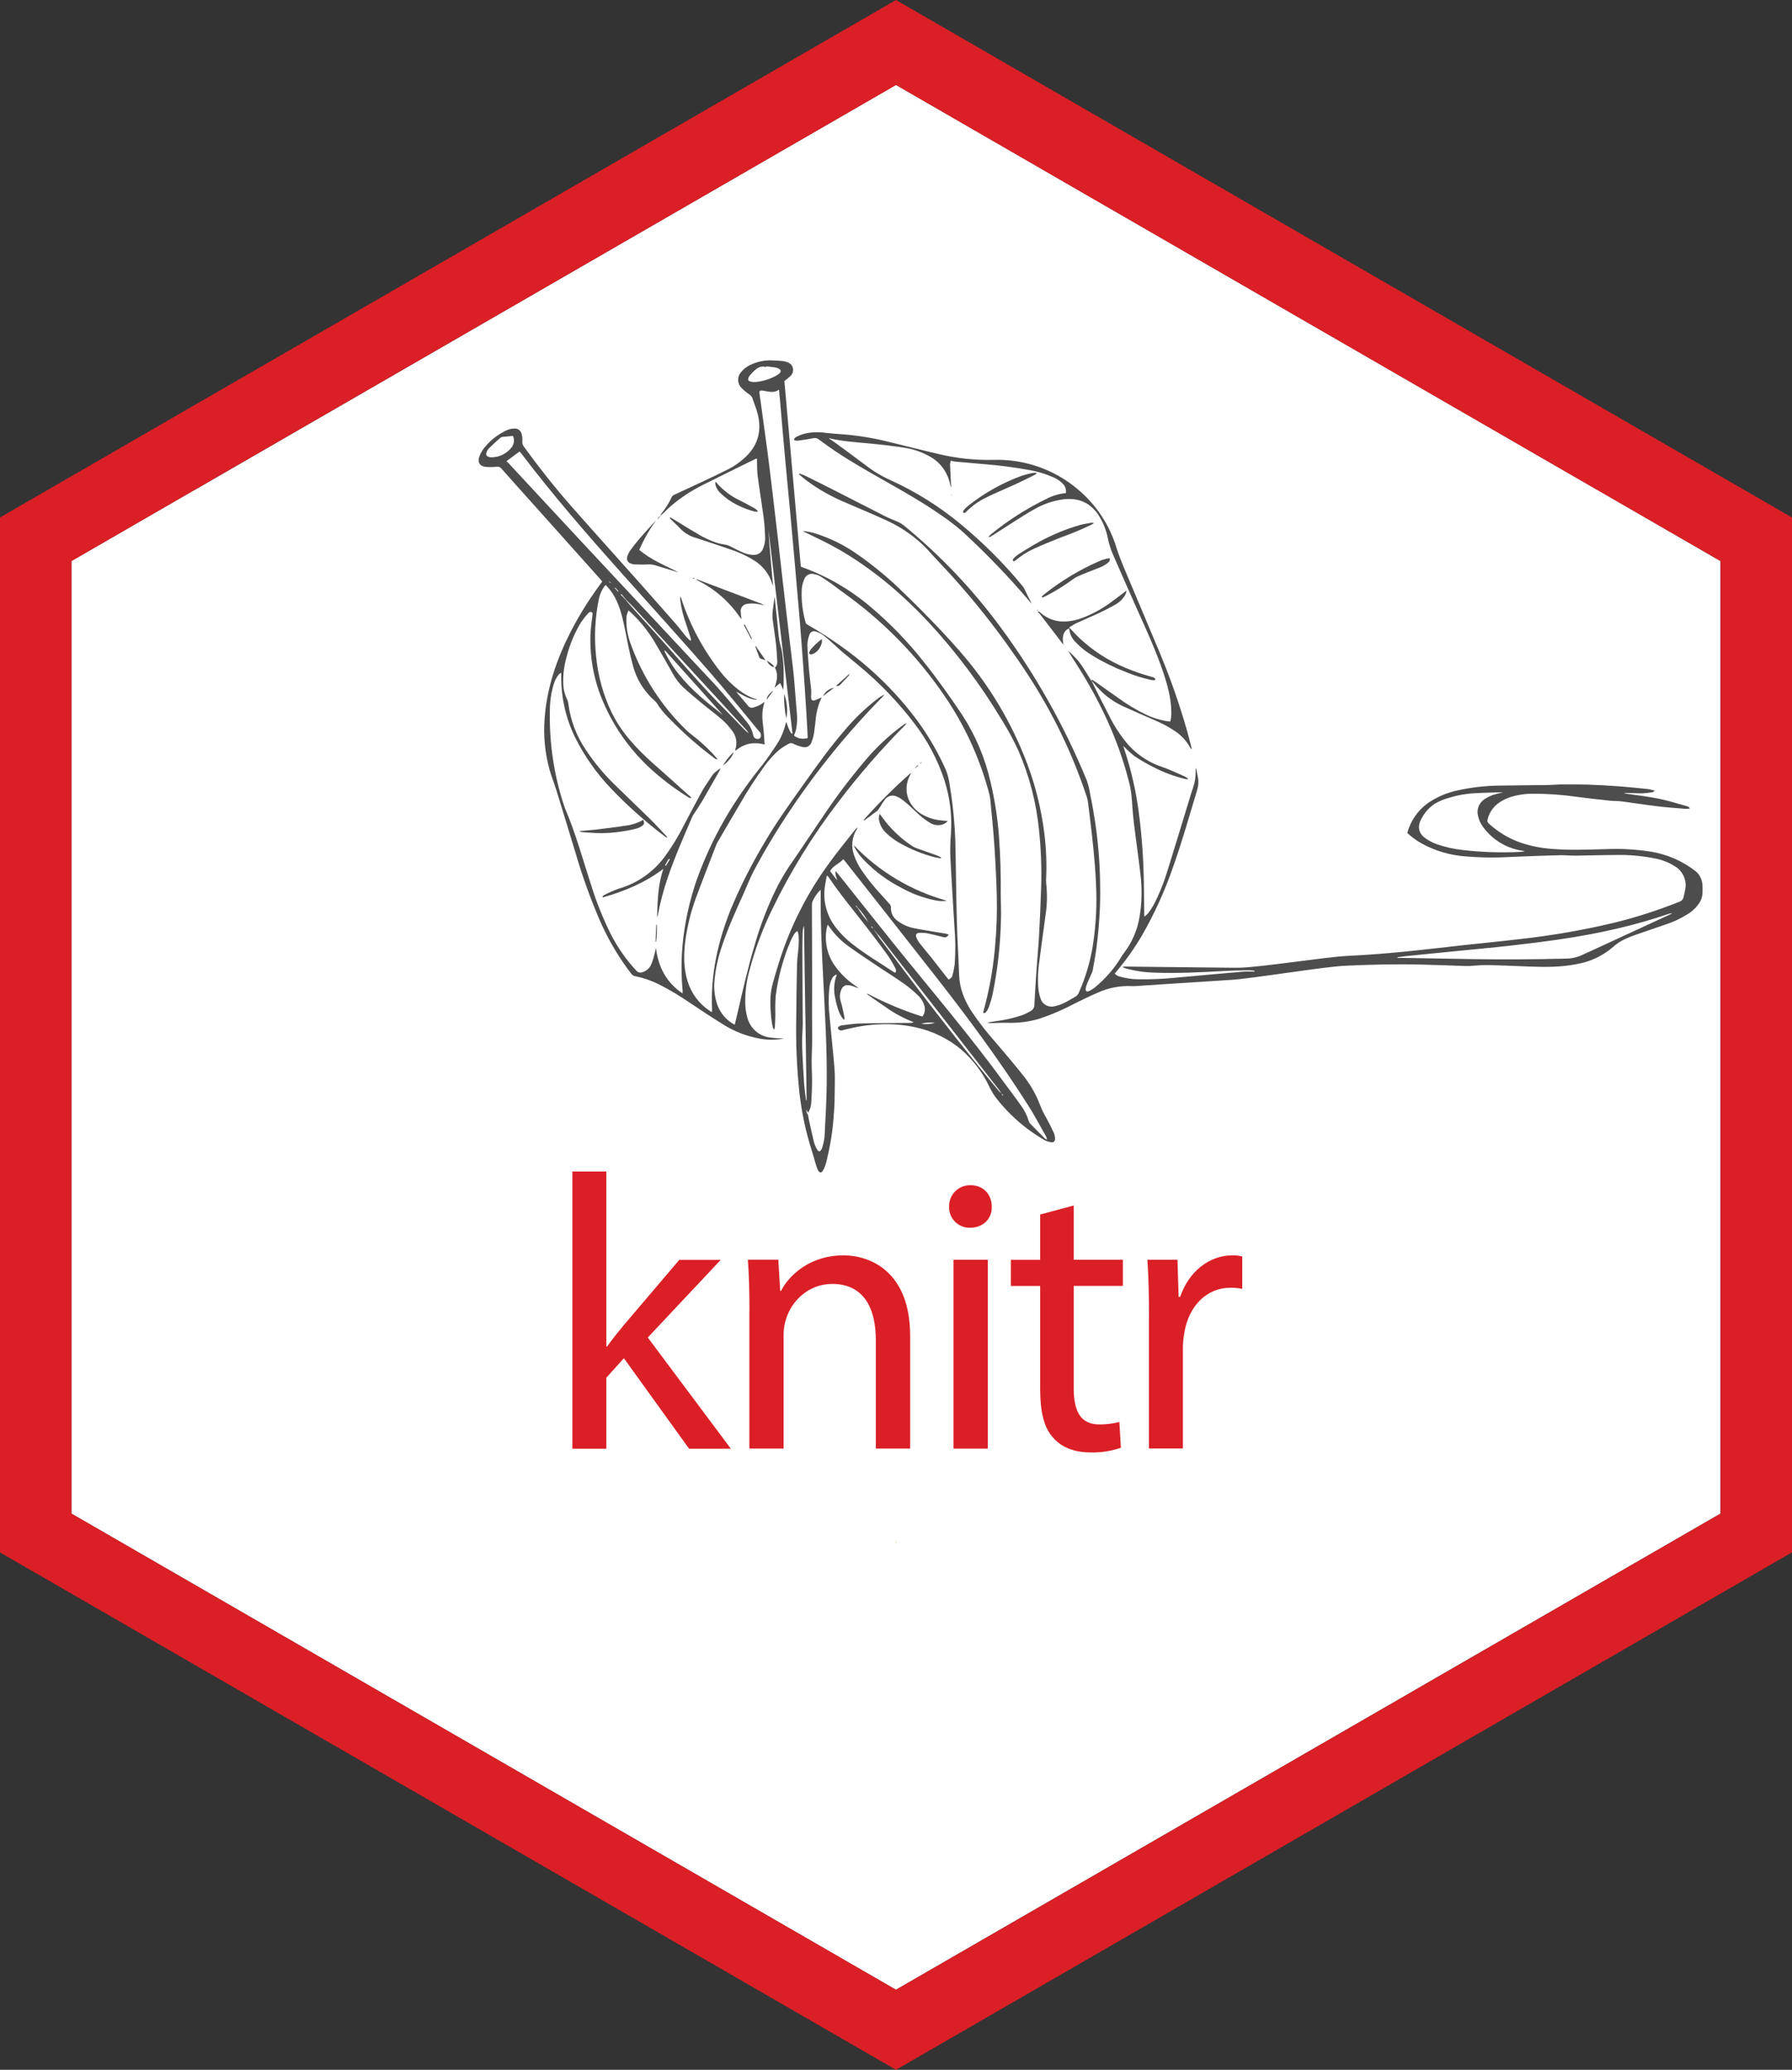 <?xml version="1.0" encoding="utf-8"?>
<!-- Generator: Adobe Illustrator 26.5.0, SVG Export Plug-In . SVG Version: 6.00 Build 0)  -->
<svg version="1.1" id="Layer_1" xmlns="http://www.w3.org/2000/svg" xmlns:xlink="http://www.w3.org/1999/xlink" x="0px" y="0px"
	 viewBox="0 0 2521 2911" style="enable-background:new 0 0 2521 2911;" xml:space="preserve">
<rect x="0" y="0" width="2521" height="2911" fill="#333333" stroke="none"/>
<style type="text/css">
	.st0{fill:#FFFFFF;}
	.st1{opacity:0.25;fill:#FFFFFF;enable-background:new    ;}
	.st2{fill:#DB1F26;}
	.st3{fill:#4D4D4D;}
	.st4{fill:#E6B35A;}
</style>
<g>
	<path class="st0" d="M2245.9,688.2c0,0,0,0.1-0.1,0.1l0.1,0l-985.4-568.9L272.1,690.1c0,0,0-0.1-0.1-0.1l-171.6,99.1v1339.6
		l1160,669.7l1160-669.7V789.1L2245.9,688.2z"/>
	<path class="st0" d="M1258.4,1164.5c439.9,0,818.5-195.6,987.4-476.1l-0.1,0c-169,280.6-547.5,476-987.4,476
		c-439.1,0-816.8-194.6-986.3-474.3l-0.1,0C441.5,969.8,819.4,1164.5,1258.4,1164.5z"/>
	<path class="st1" d="M1258.4,1164.5c439.9,0,818.5-195.6,987.4-476.1l-0.1,0c-169,280.6-547.5,476-987.4,476
		c-439.1,0-816.8-194.6-986.3-474.3l-0.1,0C441.5,969.8,819.4,1164.5,1258.4,1164.5z"/>
</g>
<path class="st2" d="M2521,2183.2V727.8l-100.5-58l-953.1-550.3L1260.5,0l-206.9,119.5L100.5,669.7L0,727.8v1455.5l100.5,58
	l965,557.1l195,112.6l195-112.6l964.9-557.1L2521,2183.2z M100.5,2128.7V789.1L272,690l988.5-570.5l0,0l985.4,568.9l174.6,100.7
	v1339.6l-1160,669.7L100.5,2128.7z"/>
<path class="st3" d="M1207.8,1389.9l-4.4-1.6c-2.2-0.9-4.5-1.7-6.9-2.3c-7.3-1.7-11.5,0.8-13.7,7.9c-1.5,4.4-1.6,9.2-0.3,13.7
	c2.3,7.2,3.7,14.7,5.3,22.1c0.2,1.6,0.2,3.2,0,4.8c-5.1-3.4-9.8-14.9-12.8-30.7c-2.6-11-1.8-22.6,2.3-33.2c-2.8,0.6-5.2,2.4-6.5,5
	c-2.3,4.3-3.7,9.1-4.1,14c-1.3,13.8-1.2,27.8,0.5,41.6c2.1,23.6,4.8,47.1,6.7,70.7c0.9,10.8,0.5,21.8,0.4,32.6
	c0,10.3-0.3,20.2-1.1,30.3c-1.4,24.1-5.2,48.1-11.3,71.4c-0.9,3.4-2.2,6.6-3.9,9.6c-2.4,4.4-5.1,4.2-7.4-0.3c-1.2-2.6-2.1-5.3-2.9-8
	c-2.2-7.4-4.2-14.9-6.6-22.2c-7.8-25.1-13.3-50.9-16.3-77.1c-3.9-36-5.4-72.2-4.6-108.3c0.2-24.6,0.5-49.3,1.1-73.9
	c0.2-8.5,1.6-16.9,2.2-25.5c0.3-5.2,0.3-10.4,0-15.6c-0.4-2-1-3.9-1.8-5.7c-1.6,1.3-3.1,2.7-4.4,4.4c-2.2,3.6-4.1,7.4-5.8,11.4
	c-10,24.1-16.8,49.4-20.2,75.2c-0.6,8.8-0.8,17.7-0.5,26.5c0,5.8-0.4,11.7-0.7,17.5c-0.2,1.4-0.5,2.7-1,4c-0.9-1.6-1.7-2.3-1.9-3.2
	c-1.1-4.9-1.9-9.9-2.4-15c-1.3-15.1-2.1-30.4,1.9-45.2c4.5-16.6,9.5-33.1,15.2-49.3c15.3-42.7,36.6-83.1,63.3-119.8
	c11.9-16.7,25-32.5,37.7-48.7c1-1.3,2.2-2.4,3.6-3.3c-0.3,0.8-0.6,1.6-1,2.3c-7,11-8.5,24.6-4,36.8c2.6,7.5,6.1,14.6,10.6,21.1
	c7.8,11.5,16.5,22.4,26,32.6c4.4,4.9,8.9,9.9,13.3,14.8c1.3,1.3,2,3.2,1.9,5.1c-0.2,7.4,3.3,14.5,9.4,18.7
	c6.9,5.2,14.8,8.7,23.2,10.3c10.9,2.3,22.1,3.9,33.1,5.8c3.9,0.7,7.8,1.2,11.7,1.9c1.4,0.4,2.7,0.8,4,1.4c-2.6,3.7-4.4,4.4-8,3.4
	c-7.2-1.7-14.3-3.7-21.6-5.2c-3.9-0.7-7.8-0.9-11.8-0.7c-4.2,0.2-5.6,2.6-4.1,6.5c1.2,2.9,2.8,5.7,4.7,8.2
	c5.1,6.6,10.6,12.9,15.9,19.5c7.9,10,15.7,20.1,23.6,30.2l0.8,1.2c2.9-0.7,5.2-3.1,5.7-6c1.5-5.1,2.5-10.4,3.2-15.7
	c1.3-17.5,1.1-35.1-0.4-52.5c-1.9-32.7-4.1-65.2-5.7-97.9c-0.4-11.1-0.1-22.1,0.8-33.1c1.8-25.7-1.5-51.6-9.5-76.1
	c-9.5-28.4-23.6-55-41.8-78.7c-23-30.2-49.4-57.6-78.7-81.8c-8-6.9-16.2-13.2-24-19.9c-3.6-3.1-6.9-6.5-10.5-9.6
	c-5.2-4.6-10.3-9.3-15.9-13.5c-2.8-2-6-3.5-9.3-4.4c-3.4-1.6-7.5-0.1-9.1,3.4c-0.2,0.4-0.3,0.8-0.4,1.3c-1.7,4.4-2.6,9-2.7,13.7
	c0.3,11.7,1.2,23.3,2.2,35c0.8,9.4,2.2,18.8,3.1,28.3c0.1,3.3,0.1,6.6-0.2,9.9c0,4.6,1.7,6.1,6.1,4.7c2.7-1,5.4-2.4,8.9-3.9
	c-4.7,9.9-7.6,20.6-8.5,31.5c-0.8,6.3-1.3,12.6-2.3,18.8c-0.7,4.2-1.8,8.3-3.4,12.3c-1.5,5.5-7.1,8.7-12.6,7.2c0,0-0.1,0-0.1,0
	c-4.3-0.9-8.5-2.4-12.4-4.3c-2.1-1.4-4.9-1.5-7.1-0.3c-4.4,2.4-8.7,5.1-12.8,8.1c-8.3,7.1-15.6,15.2-21.9,24.2
	c-12.3,16.8-23.6,34.4-34,52.5c-10.6,17.9-21.1,36-31.6,54c-0.6,0.9-1.1,1.9-1.5,3c-9.7,25.2-19.6,50.3-28.9,75.5
	c-6.9,18.8-11.7,38.2-14.5,58c-2.7,20.1-3.1,40,3.2,59.6c5.3,16.6,16,30.9,30.5,40.5c1,0.7,2.1,1.3,3.4,2.2c0.2-0.9,0.3-1.8,0.3-2.6
	c-2.5-48.9,7.8-95.4,25.7-140.7c13.7-33.1,29.9-65.2,48.4-95.9c16.9-29,36.6-56,56-83.3c17.5-24.6,35-49.1,54.7-72
	c14.3-17.3,30.5-33,48.3-46.6c2.9-2.3,6.1-4.2,9.5-5.8c-0.7,0.9-1.4,1.8-2.1,2.6c-49.1,49.9-93.4,104.3-132.2,162.6
	c-18.2,27.2-35,55.2-50.3,84.2c-5.2,10.1-9.3,20.8-13.9,31.1c-10.6,23.4-21.3,46.9-29.5,71.3c-5.9,16.5-9.7,33.7-11.3,51.2
	c-1.1,11.5,0.4,23.1,4.3,34c4.1,10.9,11.7,20.1,21.7,26.1c0.8,0.5,1.7,0.9,2.6,1.3c1.4-6.1,2.9-11.8,4.2-17.6
	c7.2-31.5,14.4-63.1,23.7-94.1c8.3-29.2,19.3-57.5,33-84.6c6.1-11.4,12.8-22.5,20.3-33.1c14-20.3,27.4-40.8,41.4-61.2
	c18.4-27.8,38.5-54.5,60-79.9c16-19.2,34.3-36.3,54.5-51.1c1.4-1.1,3.1-1.9,4.8-2.3c-0.8,0.9-1.6,2-2.4,2.8
	c-34,34.2-65.6,70.7-94.7,109.1c-35.9,46.9-66.9,97.4-92.6,150.6c-13.1,27-23.6,55.2-31.3,84.2c-4.7,16.3-6.7,33.2-6.1,50.1
	c0.4,5.8,1.3,11.6,2.9,17.2c3.9,15,16.6,26.1,31.9,28c4.7,0.6,9.4,1,14.1,1.1c1.7,0,3.4,0,5.1,0.3c-11,2.1-22.3,2.2-33.3,0.2
	c-19-3.4-37.2-10.5-53.4-21c-14.8-9.1-29.2-18.8-43.7-28.4c-14.5-10.1-29.7-19.2-45.5-27.2c-10.3-5.1-21.3-8.9-32.6-11.2
	c-2.4-0.3-4.6-1.7-6-3.6c-17.5-22.8-32.2-47.7-43.8-74c-13.7-31.7-25.4-64.3-35-97.5c-8.9-29-17.6-58-26.6-86.9
	c-3.1-9.9-7.1-19.6-9.8-29.6c-6.2-23.1-8.5-47-6.6-70.9c3.1-43.1,16.8-83,36.2-121.2c11.8-22.9,25.3-44.8,40.6-65.6
	c1.3-1.8,2.6-3.6,4.2-5.8c-1.1-1.4-2.3-2.8-3.4-4.2l-96.4-107.7c-14-15.6-28.1-31.2-42-47c-1.6-2.1-4.3-3.1-6.9-2.6
	c-5,0.6-10,0.7-15.1,0.2c-8.7-0.9-11.9-6.5-9-14.8c2.2-5.6,5.4-10.8,9.6-15.1c7.4-8.6,16.6-15.6,26.8-20.6c3.9-2.1,8.3-3.3,12.7-3.4
	c4.8-0.4,9.2,2.8,10.3,7.5c0.9,3.2,1.3,6.5,1,9.8c-0.4,3.1,0.6,6.3,2.6,8.7c20.8,28.6,42.7,56.4,66.1,83
	c32.5,36.9,65.4,73.3,98.1,110c16,18,32,36.2,48,54.4c5.2,5.9,9.9,12.3,15,18.4c2.1,2.7,4.5,5,7.3,6.9c0.1-1.1,0.1-2.2,0-3.2
	c-2.1-6.6-4.3-13.2-6.4-19.8c-4.1-11.1-7-22.6-8.5-34.3c-0.3-1.8-0.2-3.6,0.2-5.4c0.4,1.2,0.9,2.4,1.3,3.4
	c12.3,37.4,31.1,72.4,55.5,103.3c7.2,9.1,15.4,17.2,24.5,24.3c7.3,5.8,15.5,10.4,24.4,13.4c0.9,0.3,1.6,0.7,2.3,1.3
	c-10.9-0.8-19.8-6.5-29.3-11.6c0.7,0.9,1.2,1.9,2,2.8c4.8,5.7,9.7,11.2,14.4,16.9c1.6,2.4,4.7,3.5,7.5,2.6c3.3-1,6.5-2.3,9.6-3.8
	c2.2-1.3,4.2-2.7,6.1-4.3c-0.9,4.2-2,7.9-2.5,11.6c-1.5,10.3,0.5,20.2,1.4,30.2c0.5,5.9,0.9,11.9,1.3,18.3c-7.2-2-14.8-2.4-22.2-1
	c-7,1.8-13.5,5.2-19,9.8c-0.1-0.7-0.1-1.4,0-2c3.1-9.2,1.2-19.3-5-26.8c-4-5.5-8.6-10.5-13.7-15c-9.2-8-19-15.2-28.4-23
	c-8.7-7.2-17.5-14.5-25.9-22.2c-6-5.6-11.1-12.2-15-19.5c-8.1-14.3-16.1-28.6-24.5-42.7c-9.2-15.8-20.7-30.3-34-42.8
	c-1.1-1.1-2.3-2.1-3.7-3.4c-2.1,3.8-3.2,8.1-3.1,12.4c-0.2,11.4,1.7,22.7,5.6,33.4c16.6,46.8,43.9,89.1,79.7,123.5
	c4.7,4.3,9.9,7.9,14.7,11.9c10.1,8.5,19.6,17.8,28.3,27.8c-2.5,0.8-3.7-0.7-5-1.6c-5.9-4.5-11.8-9-17.6-13.7
	c-16.3-13.3-31.7-27.6-46.3-42.7c-6.4-6.3-12.1-13.3-16.8-20.9c-0.6-0.9-1.3-1.8-2.2-2.5c-15.4-13.3-26.4-31-31.4-50.8
	c-3.9-14.4-6.9-29.2-9.7-43.9c-3.2-15.5-6-30.9-12.6-45.5c-3.4-7.8-8.2-15-14-21.3c-0.6-0.7-1.4-1.2-2.1-1.8
	c-4.7,5.7-7.8,12.4-9.3,19.6c-5.5,26.5-6.8,53.7-3.9,80.6c2.6,27.5,10,54.4,22,79.3c7.3,14.6,16.4,28.1,27.2,40.3
	c18.5,21.6,40.7,39.2,61.6,58.3c6.2,5.6,12.4,11.3,18.7,16.8c1.7,1.2,3.2,2.6,4.6,4.1c-2.4,1.2-3.6,0-4.9-0.9
	c-20.3-12.6-39.3-27.2-56.6-43.5c-26.5-25.3-47.7-55.6-62.2-89.2c-13.1-29.7-19.3-62-18.4-94.5c0.3-9.4,1.8-18.8,2.8-28.3
	c0-1.5,1-3.2-0.9-4.3c-1.6-1-3.7-0.5-4.7,1.1c-3.7,3.9-7,8.1-10.1,12.5c-9.3,15.2-16.2,31.8-20.6,49.1c-3.6,12.5-5.2,25.4-4.7,38.4
	c0.3,7.6,2.2,15,5.6,21.9c0.9,1.8,1.4,3.8,1.6,5.9c3,23.1,11.4,45.2,24.5,64.5c11.7,17.7,25.2,34,40.4,48.8
	c16.2,16,32.8,31.6,49,47.5c8.6,8.5,16.8,17.5,25.1,26.3l-0.7,0.9c-1-0.7-2-1.2-2.9-1.9c-26.5-20-51.4-42.1-74.4-66.1
	c-21-21.7-38.5-46.6-51.9-73.7c-13-26.7-19.5-56.1-19.1-85.8c0-1.1,0-2.2,0-3.4c-0.1-0.3-0.2-0.6-0.3-0.9c-0.9,0.5-1.7,1-2.5,1.6
	c-3.6,4.2-6.3,9.1-7.8,14.5c-3.5,11.5-5.3,23.4-5.4,35.5c-1.2,46.8,5.8,93.5,20.8,137.9c15.5,35.9,25.6,73.6,37.7,110.6
	c7.2,23,16.3,45.5,27,67.1c9.5,18.7,21.5,36,35.8,51.4c2.4,3,6.6,3.9,10,2.1c5.3-1.9,9.5-6,11.6-11.3c1.9-5,3.5-10.1,4.7-15.3
	c0.7-2.4,0.9-4.9,1.5-7.5c3.4,26.7,14.2,48.8,37.6,64.3c0-1.7,0-2.8,0-3.9c-2-21.6-2-43.2,0-64.8c3-31.5,9.9-62.4,20.3-92.3
	c12.1-33.4,27.5-65.5,46.1-95.9c13.7-22.2,28.8-43.4,45.2-63.6c7.7-9.8,14.7-20.2,21.5-30.6c5.4-8.4,9.3-17.7,11.6-27.4
	c0.2-0.8,0.5-1.6,1.2-3.4c2.3,6.5,3.7,12.3,7.7,16.8l1-0.3c-11.3-95.4-22.5-190.8-33.7-286.2c1.3,26.1,4.2,52.1,6.3,78.2
	c-0.4-0.8-0.8-1.6-1.1-2.5c-4.1-13.8-13.2-25.5-25.5-33c-10.9-6.8-22.5-12.1-34.8-16c-16-5.5-32-10.8-48-16
	c-8.2-2.4-15.6-6.9-21.5-13.2c-3.6-4-7.7-7.5-11.5-11.3c-1.1-1-2-2.2-3-3.4l0.6-0.8c1.9,1,3.7,2,5.5,3.1c11,6.9,22,13.7,33.2,20.2
	c8.8,5.4,18.1,9.7,27.9,12.9c4,1.2,8.3,1.7,12.5,2.6c1.8,0.4,3.5,1.1,5.2,1.9c6.7,3.2,13.2,6.9,20,9.6c4,1.5,8.2,2.4,12.4,2.6
	c6.4,0.6,12.4-3.3,14.3-9.5c2.1-5.1,3-10.7,2.7-16.2c-0.4-9.3-1-18.6-2.2-27.8c-2.6-19.2-5.8-38.4-8.3-57.7
	c-0.9-6.9-0.7-14.2-0.9-21.2c0-0.9,0-1.9,0-3.1c-0.7,0.1-1.4,0.3-2.1,0.5c-24.8,12.2-49.6,24.2-74.3,36.7c-16.1,8-31.2,18-44.9,29.7
	c-4,3.4-7.8,7.4-11.7,11c-1,0.9-2.2,1.6-3.3,2.5l0,0c0.7-1.3,1.5-2.7,2.4-3.9c5.5-6.7,10.1-14.1,13.7-22c0.8-1.7,2.3-3.1,4-3.7
	c12.1-5.7,24.4-11.2,36.5-16.9c13.3-6.3,26.6-12.5,39.7-19.1c8-4.1,15.4-9.3,22.1-15.4c18.4-16.3,24.7-36.6,19.3-60.3
	c-1.9-8.3-5.3-16.2-8-24.3c-0.8-2-2.3-3.7-4.2-4.9c-4.2-2.8-8-6.1-11.5-9.7c-5.6-6.1-5.7-15.5-0.2-21.7c3.6-4.4,8.1-8,13.3-10.3
	c9.9-4.7,20.8-6.9,31.7-6.2c3.9,0.2,7.9,0.2,11.8,0.7c3.1,0.2,6.2,0.9,9.2,2.1c5.9,2.3,8.8,8.8,6.5,14.7c-0.5,1.4-1.4,2.7-2.4,3.8
	c-2.8,2.8-5.8,5.4-9.1,7.7c7.7,86.5,15.4,173.5,23.1,260.9c1,0.4,2,1,3,1.3c34.7,12.6,66.8,31.3,94.9,55.2
	c27.6,23.2,52.8,49.2,75.1,77.6c19.1,23.8,36.7,48.7,53.7,74c18.7,28.6,32.2,60.3,39.9,93.6c6.5,27,10.7,54.6,12.5,82.3
	c1.8,25.3,2.3,50.5,2.2,75.8c0,13.1,0.8,26.2,0.2,39.3c-0.9,35.1-4.9,70-12.1,104.3c-1.3,5.5-3,11-4.9,16.3c-0.9,2.2-2,4.3-3.4,6.2
	c-0.9,1.7-2.9,2.5-4.7,1.7c1.3-4.9,2.5-9.8,3.8-14.6c6.6-26.3,11-53.2,13.2-80.3c2.1-23,2.8-46,2.3-69.1
	c-0.6-22.7-1.7-45.4-3.2-68.1c-1.5-22.8-3.7-45.6-6-68.4c-0.7-5-1.9-9.9-3.4-14.8c-13-46.1-33.3-89.9-60.3-129.5
	c-39.2-57.8-88.6-108-145.7-148.1c-4.6-3.4-9-6.9-13.7-10.3c-5.3-3.7-10.6-7.4-16.1-10.8c-2.5-1.4-5.2-2.3-8-2.8
	c-6.1-2-12.6,1.2-14.6,7.3c-1.9,4.4-3,9-3.4,13.7c-0.7,15.8,1.1,31.6,5.4,46.8c0.5,2.3,2.3,2.8,3.9,3.8c17,9.8,33.4,20.5,49.3,32
	c40.1,28.8,75.5,63.7,104.8,103.4c15.5,21.3,28.7,44.3,39.5,68.4c2.7,7.1,4.5,14.4,5.4,22c4.4,26.5,7,53.3,7.8,80.1
	c0.9,36.8,1.1,73.6,2.1,110.4c0.7,25.3,2.3,50.5,3.2,75.7c0.6,19,7.5,35.6,17.5,51.3c10.4,15.4,21.9,30.1,34.3,44
	c12.4,14.5,24.8,29.1,36.7,44c10.8,13.1,19.4,27.8,25.4,43.7c2.5,6.5,5.5,12.7,9.1,18.6c3.8,6.9,7.1,13.7,10.3,20.6
	c1,2.5,1.6,5.1,1.6,7.8c0.2,4-2.1,6-5.9,5.2c-3.4-0.6-6.7-1.7-9.7-3.4c-8.1-4.8-16-10.1-23.6-15.7c-16.1-12.2-30.6-26.5-43.1-42.4
	c-3.7-4.9-7-10.1-9.7-15.7c-9.3-20-22.6-37.8-39.1-52.4c-18.7-15.9-41.1-26.9-65.2-32c-33.6-7.4-66.8-5.1-99.9,3.4
	c-1.4,0.3-2.7,0.8-4.2,1.1c-2.1,0.2-4.1-0.9-4.9-2.8c-0.1-1,0.2-2,1-2.7c1.5-0.9,3.1-1.6,4.8-1.8c8.4-1,16.9-2.4,25.4-2.6
	c23.4-0.6,46.8-0.6,70.1-0.8c1.7,0.1,3.4-0.2,5-0.8c-0.3-0.2-0.7-0.5-1.1-0.7c-13.2-5.2-25.7-11.9-37.3-20.1
	c-8.6-5.9-17.2-11.8-25.7-17.8c-0.7-0.6-1.4-1.2-2.1-1.9c1.2,0.3,2.3,0.7,3.4,1.2c23.1,12.1,47.2,22.2,72,30.2
	c1,0.3,2.1,0.5,3.4,0.9c2.9-4.1,4-9.2,2.9-14.1c-1.6-6.2-5-11.7-9.7-16c-5.9-5.7-12.2-11-18.9-15.8c-10.8-7.7-22.1-14.6-33.1-22
	c-14.7-9.8-29.5-19.5-43.8-29.8c-11.1-7.7-20.7-17.3-28.4-28.3c-0.7-1-1.5-1.9-2.4-3.1l-0.7,2.3c-0.2,0.6-0.4,1.2-0.5,1.8
	c-3.6,17.6-0.2,36,9.5,51.1c8.2,12.2,18.7,22.6,30.9,30.9C1205.3,1387.5,1206.5,1388.7,1207.8,1389.9z M1231.2,1310.3l2.8,3.9
	c0.9,1.3,1.6,2.7,2.5,3.9c15.6,20.6,31.1,41.3,46.7,62c39.5,52,79.8,103.5,121.5,153.7c1.2,1.3,2.5,2.6,3.9,3.7l1.9,3.4l0.9-0.7
	l-2.8-2.6c-0.8-1.5-1.7-2.9-2.7-4.3c-56.3-72.3-112.6-144.6-168.9-216.9c-0.8-1-1.7-1.8-2.5-2.7l-3-3.7l-3-3.7l-2-3.4l-0.9,0.8
	l3,2.6L1231.2,1310.3z M1206.9,1276.8l-2.2-3.2l-0.8,0.6l2.7,2.9c4.4,7,9.4,13.5,14.9,19.7
	C1217.6,1289.5,1212.7,1282.7,1206.9,1276.8z M881,843.6l-6.9-8.2l-0.9,0.9l7.5,7.7c1,1.4,2,2.8,3.2,4.1c7.4,8.4,14.9,16.8,22.4,25
	c39.5,42.8,76.4,87.9,117.7,129c7.6,7.6,14.9,15.4,22.4,23.1c2.1,2.2,4.4,4.2,6.7,6.2c-0.8-1.9-2-3.7-3.4-5.1L890,852.7
	C886.9,849.6,883.8,846.6,881,843.6L881,843.6z M1136.3,1037.9c-0.7-12.2-1.1-23.8-1.9-35.5c-1.4-21.9-2.8-43.8-4.4-65.7
	s-3.2-44.1-5.1-66.6c-2-23.8-4.2-47.5-6.2-71.3c-2-22.3-4-44.7-6-67c-2.7-28.6-5.5-57.2-8.1-85.8c-2.4-26.2-4.7-52.5-6.9-78.9
	c-0.5-6.2-1.2-12.5-1.8-19.2c-5.6,4.4-11.4,3.4-17.2,2.5c-2.2-0.4-4.4-0.9-6.6-1.1c-3.1-0.3-4,0.6-3.7,3.8
	c0.7,5.6,1.6,11.3,2.4,16.9c3,22,6.1,44.1,9,66.1c2.5,18.9,4.7,37.9,7,56.9c2.4,20.4,4.8,40.8,7.2,61.1c2.1,18,4,36.1,6.1,54.1
	c2.3,20.7,4.7,41.4,7.2,62.1c2.1,17.7,4.2,35.4,6.3,53.1c1.2,10,2.5,20,3.4,30.1c1.2,12.4,1.9,24.9,3,37.3
	c1.3,14.8,3.4,29.5-3.1,43.7C1122.5,1038.9,1129.7,1040.1,1136.3,1037.9L1136.3,1037.9z M1175.5,1225c1.4,1.7,2.4,2.8,3.4,3.9
	c25.6,32.1,51.1,64.3,76.8,96.3c52.8,65.7,107.7,129.8,157.4,198c7.6,10.3,15.5,20.6,23,31.3c5,6.7,8.8,14.3,11.2,22.3
	c0.3,1.1,0.8,2.1,1.5,2.9c7,7.3,14.1,14.4,21.3,21.6c0.8,0.6,1.7,1.1,2.6,1.5c0-1.8-0.5-3.6-1.4-5.1c-8.6-15.1-16.7-30.5-26.1-45.1
	c-38.5-60.3-81-117.9-125-174.3c-44.1-56.4-87.9-111.7-131.8-167.6c-0.5-0.7-1.2-1.3-2.1-2.3c-5.5,6.4-14.2,8.8-18.5,16.6
	c3.3,4.5,6.4,8.9,10.1,13C1176.7,1234,1174.6,1230.2,1175.5,1225L1175.5,1225z M1154.6,1251.3c-4.4,4.1-7.9,8.9-10.5,14.3
	c-1.3,2.3-2,5-1.9,7.6c0.1,19.3,0.2,38.6,0.2,57.8c0,32.5,0.2,65.2,0,97.6c0,18.6,0.5,37.2-0.4,55.9c-0.6,12,0.5,24,0.4,36
	c0,10.3-0.5,20.6-1.2,30.9c-0.3,4.9-1.9,9.6-4.4,13.7l-2.2-4.6c0.2,2.5,0,4.4,0.6,5.2c2.1,2,1.8,4.6,2.3,6.9
	c2.5,11.2,4.8,22.5,7.6,33.7c1,3.6,2.5,7.1,4.4,10.3c2,3.6,4.2,3.4,6.2-0.2c0.5-0.8,0.9-1.7,1.1-2.6c1.5-5,2.6-10.1,3.2-15.2
	c1.3-23.8,2.6-47.6,3-71.5c0.8-51-2.5-102-5-152.9c-2-39.1-3.8-78.3-3.4-117.4L1154.6,1251.3z M712.5,648.6c1.5,1.5,3.1,3,4.5,4.5
	c32.4,34.8,64.7,69.7,97.1,104.5c60.1,64.4,120.3,128.8,180.5,193.2c6.5,6.9,13,13.7,19.2,21c7.5,8.5,14.8,17.2,22.1,26
	c5.2,6.1,10.5,12.2,15.5,18.6c4.1,5.1,6.9,11,8.2,17.4c0.3,3,2.8,5.4,5.9,5.4c2.1,0.4,4.2-0.9,4.7-3.1c0,0,0,0,0,0
	c0.8-2.6,0-5.5-2.1-7.3c-23.8-28.6-47.1-57.8-71.6-85.8c-40.4-46.2-81.7-91.8-122.6-137.6c-48.7-54.5-96.7-109.8-140.9-168.1
	c-0.7-0.8-1.4-1.6-2.1-2.3L712.5,648.6z M1259.8,1367.9c1.1-2.4,0.8-5.3-0.9-7.4c-2.9-5.8-6.2-11.3-9.9-16.7
	c-9.6-13.3-19.5-26.5-29.6-39.4c-18.2-23.6-37.4-46.5-54.1-71.3c-0.6-0.7-1.3-1.2-2.1-1.7c-1,5.4-2.1,10.3-2.7,15
	c-2.8,18.6,1.5,37.7,11.9,53.3c7.6,10.9,16.9,20.5,27.4,28.5c18.5,14.6,38.9,26.5,58.5,39.5
	C1258.8,1367.9,1259.2,1367.8,1259.8,1367.9z M1133.9,1547.3h0.8c0-1.8,0-3.4,0-5.4c-0.3-22.9-0.6-45.7-1-68.6
	c-0.5-35.5-1.1-71-1.7-106.5c-0.3-20.6-0.5-41.2-0.8-61.5c-0.1-1-0.2-2-0.4-3.1c-1,3.2-1.6,6.5-1.6,9.8c-0.2,7.6-0.4,15.2-0.4,22.7
	c0,34.9,0.4,69.7,0.5,104.6c0,9.9-1.2,19.9-0.9,29.8c0.5,18.3,1.7,36.6,2.8,54.9C1131.8,1531.6,1133,1539.3,1133.9,1547.3z
	 M721.6,613c-4.9,0.5-9.6,0.9-14.2,1.4c-1.4,0.1-2.7,0.7-3.8,1.6c-5.4,4.8-10.8,9.6-15.9,14.7c-1.6,1.8-2.8,3.9-3.4,6.1
	c-0.9,2.2,0.2,4.7,2.4,5.5c0.3,0.1,0.7,0.2,1.1,0.3c1.2,0.4,2.4,0.6,3.7,0.6c11.2-0.1,21.7-5.4,28.5-14.3
	C723.3,624.4,724,618.2,721.6,613z M1016.6,1005.1l-81.4-90.7c0,1.3-0.3,1.6-0.2,1.9c0.5,1.2,1,2.3,1.6,3.4
	c5.3,10.6,11.8,20.6,19.3,29.7c17.3,21.4,38.7,38.7,60.6,55.7L1016.6,1005.1z M1077.8,515.2l0.2,1.1c-9.3-2.8-14.8,2.8-20.3,8.5
	c-1,1-1.9,2.1-2.8,3.2c-0.7,0.9-1.3,1.8-1.7,2.8c-1.4,3.1-0.7,5,2.5,5.8c2.2,0.6,4.6,0.8,6.9,0.7c9.9-0.9,19.6-3.8,28.4-8.4
	c2-1,3.8-2.3,5.4-3.7c3-2.8,2.5-5.1-1.2-6.9c-1.4-0.7-2.9-1.2-4.5-1.5c-4.4-0.7-8.7-1.1-13.1-1.6L1077.8,515.2z M1315.4,1438.5
	c-6.5-0.8-13.1-0.4-19.5,1.2c6.4,1.1,13.1,0.7,19.3-1.2H1315.4z M869.4,832.1l0.7-0.7l-4.7-5l-0.6,0.6L869.4,832.1z M858.7,820.1
	l0.4-0.5l-2-2.2l-0.4,0.3L858.7,820.1z"/>
<path class="st3" d="M1535.6,957.4c1.3,2.7,2.5,5.4,3.9,8.1c6.9,13.7,13.7,27.4,20.8,41c7.4,15.1,16.7,29.1,27.7,41.8
	c13,14.1,29.4,24.7,47.7,30.6c10.7,3.7,20.9,8.8,31.3,13.3c1.5,0.8,2.9,1.7,4.2,2.7l-0.3,1.1c-1.6-0.2-3.2-0.3-4.7-0.7
	c-14.9-3.7-29.3-9.1-42.9-16.1c-9.3-4.6-18.3-9.8-27-15.6c-5-3.8-9.7-8-14.1-12.6l-1.9-1.6c0.5,1.8,0.8,2.8,1.2,3.8
	c9.9,29.7,16.9,60.2,20.8,91.3c4.2,32.6,6.5,65.4,6.9,98.3c0.2,13.7,0.3,27.4,0.5,41.2c0,1.4,0,2.7,0.2,5.1c1.8-1.3,3.5-2.7,5-4.3
	c3-3.9,5.7-8,8.1-12.2c8.2-15.9,14.8-32.5,19.9-49.6c10.3-33,20.3-66.1,30.4-99.1c1.6-5.3,3.1-10.6,5-15.8c2.7-7.6,4-15.6,3.7-23.7
	c-0.1-1.5,0.1-3,0.7-4.4c0.7,3.8,1.2,7.7,2.2,11.5c1.6,6.9,1.2,14.1-1.1,20.8c-10.7,35.5-20.8,71.2-33.2,106.2
	c-11.5,33.5-26.1,65.8-43.7,96.5c-10.5,18-22.5,35.1-36,51c-0.9,1.1-1.8,2.2-2.8,3.4c2.2,2.1,4.9,3.5,7.8,4.2
	c8.8,2.5,18,3.8,27.1,3.7c17.1,0.2,34.1-0.5,51.1-2.3c31.8-2.8,63.5-5.8,95.3-8.5c5.1-0.4,10.3,0,15.5,0v-1.1
	c-2.6-0.4-5.2-0.7-7.9-0.8c-12.1,0.2-24.3,0.4-36.5,1.1c-31.4,1.7-62.8,3.4-94.2,2.3c-14.9-0.2-29.6-2.4-43.9-6.4
	c-1.2-0.3-2.2-0.9-3.1-1.8c1.1-0.2,2.1-0.3,3.2-0.4l72.5,0.8l46.5,0.5c14.1,0,28.1,0.5,42.2,0.3c28.1-0.4,123.8-15.4,151.9-16.6
	c25.9-1.2,51.7-3.2,77.5-5.7c30.2-2.9,60.3-6.7,90.4-9.9c24.5-2.7,49-5,73.5-7.9c45.5-5,90.7-12.8,135.2-23.5
	c30.8-7.6,61-17.4,90.4-29.2c3-0.9,5.3-3.5,5.9-6.6c1.1-4.4,2-8.9,2.7-13.4c1.3-11.8-4.4-23.3-14.4-29.5
	c-8.6-5.6-18.3-9.4-28.4-11.3c-18.3-3.7-36.9-5.4-55.6-4.9c-18.8,0-37.7,0.7-56.4,0.9c-7.4,0-14.9-0.8-22.3-0.6
	c-22.1,0.6-44.2,1.3-66.3,2.3c-22.2,1.4-44.5,1.2-66.7-0.7c-21.7-1.6-42.7-7.9-61.8-18.5c-7-4-13.6-8.8-19.5-14.4
	c4.4-16.5,14.2-31,27.9-41.2c12.7-9,27.1-15.3,42.3-18.5c19.4-4.4,39.3-6.7,59.2-6.9c22.4-0.4,44.9-0.5,67.3-0.8
	c5.8,0,11.7-0.7,17.5-0.8c13.1,0,26.2-0.2,39.3,0.2c15.2,0.5,30.3,1.4,45.4,2.5c13.4,1,26.7,2.4,40.1,3.8c3.1,0.5,6.1,1.3,9.1,2.2
	c-1.5,1.1-2.1,2-2.8,2.1c-5.1,0.9-10.3,1.5-15.4,1.7c-8.5,0-17.2-0.7-25.7-0.6c1.4,0.4,2.7,0.8,4.2,1.1c15,2.3,30.1,3.9,44.9,6.9
	c13.4,2.7,26.5,6.9,39.8,10.6c2,0.3,3.7,1.6,4.4,3.4c-2.4,0.3-4.8,0.4-7.2,0.3c-12.4-1.1-24.9-1.9-37.3-3.4
	c-16.9-2-33.8-4.7-50.7-6.9c-5.8-0.8-11.7-0.5-17.5-1.1c-15.4-1.6-30.9-3.4-46.1-5.4c-20.3-2.9-40.8-4.4-61.4-4.4
	c-11.2-0.1-22.4,1.6-33.1,5c-4.9,1.7-9.6,4-14,6.9c-8.6,5.5-14.8,14.1-17.2,24c-0.8,2.2-0.1,4.8,1.8,6.2
	c13.2,12.1,28.8,21.3,45.7,27.1c14.7,4.8,30,7.7,45.5,8.6c23.8,1.8,47.7,0.8,71.5,0.2c21.6-1,43.3,0.1,64.7,3.4
	c22.9,3.7,44.5,13,62.8,27.1c5.9,4.6,9.5,11.5,10.1,19c0.4,4.7,0.4,9.5,0,14.2c-0.6,5.5-2.9,10.7-6.5,15c-3.9,5-8.6,9.3-14,12.6
	c-9.7,6.1-20,11-30.9,14.5c-14.6,5.1-29.3,10-43.8,15.1c-4.6,1.6-9.1,3.4-13.7,5.6c-5.9,2.7-11.4,6.2-16.2,10.6
	c-14.7,12.8-32.7,21.4-52,24.6c-21.7,4.3-43.6,4.2-65.6,3.4c-20.1-0.8-40.1-1.7-60.1-2.1c-8.2-0.2-16.4,0.9-24.6,1.3
	c-2.2,0-4.4,0-6.6,0c-20.6-0.7-41.2-1.5-61.5-2c-35.4-0.9-70.8,0-106.1,1.6c-31.7,1.3-131,18.2-162.7,20c-26.5,1.6-53,3.4-79.5,5.1
	c-17.2,1.1-34.3,2.3-51.5,3.4c-2.5,0.3-5.1,0.3-7.6,0.2c-16.6-0.8-33.1,2.5-48.2,9.4c-11.2,4.8-22.1,10.3-33,15.6
	c-15.7,8.4-32.2,15.4-49.1,21c-13.9,4.1-28.5,6-43,5.6c-7.9-0.2-15.8,0.2-23.7,0.4c-2.1,0.1-4.2-0.1-6.2-0.7l11.5-1.9
	c13-1.6,25.8-4.5,38.2-8.7c4.2-1.7,8.3-3.7,12.2-6.1c3-1.9,4.7-5.3,4.5-8.8c0.8-16.4,1.9-32.8,3-49.2c1-15.1,2.5-30.2,3.4-45.4
	c1.3-23.6,2.4-47.3,3.1-71c0.8-26.2-0.2-52.5-2.9-78.6c-3.7-38.7-13.5-76.6-28.9-112.3c-6.9-15.1-14.8-29.7-23.6-43.7
	c-29.6-49.3-64.2-95.5-103.3-137.7c-38.4-40.9-80.9-76.7-129.9-104.3c-13.7-7.7-28.1-14.2-42.2-21.3c-1.6-0.7-3.1-1.5-4.6-2.4
	c6.5,0.6,12.9,1.9,19,3.9c20.3,6.5,39.5,16.1,57,28.3c23.3,16.1,45.1,34.2,65.2,54c26.8,25.9,53,52.5,77.6,80.5
	c42.5,47.8,75.7,103.2,97.9,163.2c11.3,30.7,19.1,62.5,23.1,95c2.8,22,3.6,44.1,2.5,66.2c0,3.1,0.2,6.3,0.7,9.4
	c1.1,13.4,0.6,26.9-1.5,40.2c-2.7,21.4-6,42.8-8.6,64.3c-2.1,13.1-2.5,26.5-1.3,39.7c0.5,4.2,1.4,8.4,2.8,12.4
	c2.4,8.6,11.2,13.6,19.8,11.3c0.1,0,0.3-0.1,0.4-0.1c4.5-0.9,8.8-2.4,12.9-4.4c5.6-2.6,10.7-6,16.1-9c2.2-1.3,3.9-3.2,4.8-5.6
	c9.5-21.4,16.2-43.9,19.8-67c4.4-28.8,5.9-58,4.3-87.1c-1.4-30.9-4.8-61.8-8.6-92.4c-0.8-6.2-1.4-12.6-2.3-18.8
	c-0.4-3.6-1.1-7.2-2.2-10.6c-20.1-60.5-47.9-118.1-82.8-171.4c-38.1-58.4-81.5-113.1-129.8-163.4c-5.7-6.1-11.1-12.6-17.2-18.5
	c-16.3-15.5-35.3-27.9-55.9-36.8c-17.5-8-35.3-15.3-52.9-23c-19.7-8.1-38.3-18.5-55.4-31.2c-3.7-2.8-7.2-5.9-10.8-8.9l0.6-1
	c2.7,1,5.6,1.8,8.2,3.1c13.4,6.6,26.9,13.3,40.2,20.1c24,12.2,47.8,24.5,71.7,36.6c6,3.1,12.5,5.4,18.6,8.2c2.7,1.2,5.3,2.7,7.7,4.5
	c51.5,42.1,97.6,90.5,137,144.1c48.9,66.3,89.4,138.3,120.8,214.5c2.3,6.6,4,13.3,5,20.2c10.9,52,15.5,105.1,13.7,158.2
	c-0.9,19.8-2.4,39.4-5.1,59c-1.4,10.3-3.3,20.2-5.1,30.4c-0.5,1.8-1.1,3.6-2,5.2c-2.1,4.8-4.3,9.5-6.3,14.3
	c-0.7,1.8-1.2,3.6-1.5,5.5c-0.6,4,1.3,5.5,4.9,3.8c2.9-1.3,5.5-3,8-5c15-12.3,27.7-27,37.6-43.6c1-1.6,2-3.2,3.2-4.7
	c11.3-14.7,18.8-31.9,21.9-50.2c3.5-20.3,3.9-40.9,1.3-61.3c-2.8-24.4-6.4-48.4-9.3-72.8c-1.6-13-2.1-26.1-3.4-39.1
	c-0.9-6.7-2.2-13.4-4-19.9c-15.2-58.6-40.9-112.6-73.5-163.4c-3.9-6.1-7.9-12.1-11.4-18.6c5.4,4.9,10.5,10.1,15.2,15.6
	c6.3,8.4,11.6,17.6,17.2,26.5c0.2,0.2,0.4,0.4,0.7,0.6L1535.6,957.4z M2113.9,1114.5c-1.4,0-2.1-0.2-2.9-0.2
	c-11.5,0.4-23,0.5-34.5,1.2c-12.6,0.5-25.1,2.6-37.2,6.3c-7.3,1.9-14.3,4.8-20.9,8.6c-8.2,5.5-14.8,13.1-19.2,21.9
	c-5.6,10.9-3.4,20.2,6.9,27.2c4.5,3,9.3,5.6,14.4,7.5c12.2,4.3,24.9,7.2,37.7,8.5c26,3,52.3,3.9,78.4,2.7c2.7,0,5.4-0.5,8-0.8
	c-0.5-0.5-1.2-0.8-1.9-0.8c-22.5-3-42.8-15.1-56.2-33.4c-3.6-4.6-6-10.1-7.2-15.8c-2.3-8.7,1.2-17.9,8.5-23
	c3.9-2.7,8.1-4.8,12.6-6.4C2104.9,1116.6,2109.3,1115.4,2113.9,1114.5z M1966.1,1346.3v0.9h7.5c32.8,0.6,65.7,1.2,98.5,1.7
	c43.5,0.7,86.9,0.4,130.4-0.7c8.7,0,17.2-2,25-5.9c3.2-1.7,6.6-2.9,9.9-4.5c37.5-17.3,75.1-34.6,112.6-52c0.9-0.4,1.7-1,2.6-1.4
	c-1.9,0-3.7,0.3-5.5,1c-23.4,8-47.3,14.8-71.4,20.4c-27.8,6.5-55.9,11.7-84.2,15.7c-20.6,3-41.2,5.5-62,7.9
	c-15.8,1.9-31.7,3.4-47.6,5c-18,1.8-36.1,3.4-54.2,5.3c-17,1.7-34,3.4-50.9,5.1C1973.2,1345.3,1969.6,1345.8,1966.1,1346.3z"/>
<path class="st3" d="M1535.7,957.5v-1.8c1.8,1.1,3.4,1.9,4.9,3c10.5,7.3,20.9,14.8,31.4,22.1c12.8,9.5,26.5,17.7,40.9,24.6
	c8.4,4,17.4,6.8,26.5,8.5c2.1,0.4,4.3,0.5,6.9,0.9c1.3-4.6,1.8-9.3,1.5-14.1c-0.3-19.3-5.5-37.7-11.6-55.9
	c-10.3-30.3-23.6-59.2-36.7-88.3c-11.9-26.5-23.4-53.1-35.1-79.7c-2.7-7.1-4.9-14.3-6.3-21.8c-2.4-11-6.8-21.4-12.9-30.9
	c-11.6-17.2-27.7-24-48-22c-14.8,1.8-29,6.6-41.9,14c-10.1,5.5-19.7,11.9-29.5,18c-9.7,6.2-19.3,12.5-29.1,18.7
	c-1.6,1.1-3.4,1.9-5.2,2.8l-0.7-0.9c1.3-1.2,2.4-2.6,3.8-3.7c23.9-19.4,50-36,77.8-49.5c8.4-4.4,17.6-7.1,27.1-8
	c0.8-4.7-0.7-9.4-4-12.8c-3.7-3.9-8.1-7.1-13.1-9.2c-11.9-5.2-24.3-8.9-37.1-10.9c-20-3.6-40.2-6.2-60.6-7.8c-14-1.2-28-2.4-42-3.7
	c-1.7-0.3-3.3-0.7-4.9-1.3c-1,2.2-1.4,4.5-1.2,6.9c0.3,8.5,0.8,17.2,1.2,25.6c0.2,1.9,0.2,3.8,0,5.7c-0.7-2.6-1.2-5.2-1.9-7.8
	c-3.9-15.7-14.3-29-28.6-36.6c-11.2-6.2-23.5-10.3-36.2-12.1c-15.6-2.4-31.3-4.2-47-5.7c-19-1.9-38.1-2.9-56.8-7.3
	c-0.2,0-0.5,0-1.2,0.2c2.6,1.7,5,3.1,7.3,4.8c14.5,10.7,29.1,21.2,43.5,32.1c10.9,8.6,22.8,15.8,35.4,21.5
	c36,16.3,69.7,37.4,100,62.7c31.4,26,60.3,54.9,86.2,86.4c1.1,1.3,2.1,2.8,2.8,4.3c1.7,3.4,3.2,6.9,4.9,10.3s3.4,6.3,5.1,9.8
	c-0.7-0.5-1.4-1.1-2-1.8c-29.4-34.7-61-67.6-94.4-98.4c-9.4-8.2-19.2-15.9-29.6-22.9c-25.6-18.1-52.8-33.4-80-48.9
	c-23.5-13.3-47-26.6-69.5-41.6c-8-5.4-15.8-10.9-23.5-16.7c-2.5-2.1-5.9-2.8-9.1-1.9c-6.9,1.5-13.9,2.5-21,3.4c-1.7,0-3.3-0.2-5-0.6
	c-0.2-3.4,2.1-4.2,3.9-5.2c6.1-3,12.7-5,19.5-5.6c7.2-0.8,14.5-0.6,21.7,0.4c7.7,0.9,15.4,1.5,23.1,2c22.8,1.8,45.5,5.6,67.6,11.3
	c23.2,5.6,46.2,11.6,69.4,16.9c24.5,5.7,49.6,8.3,74.7,7.8c43.8-1.5,86.5,13.4,119.8,41.9c25.5,21.5,44.2,49.9,53.8,81.8
	c3.1,9.7,6.9,19.3,10.8,28.7c16.3,38.9,32.9,77.6,49.1,116.6c15.5,36.7,28.7,74.4,39.6,112.8c2.1,7.4,3.9,15,5.9,22.4
	c0.3,1,0.3,2,0,3c-0.5-0.6-1-1.3-1.4-1.9c-4.9-9.2-12-17.2-20.6-23.1c-9.3-6.3-19.1-11.7-29.5-16c-14.4-6.3-29-12.5-43.3-19.1
	c-11-4.9-21.1-11.5-30-19.6c-5.7-5.4-10.7-11.6-16-17.4L1535.7,957.5z"/>
<path class="st3" d="M1013.5,1080.5c-0.1,0.7-0.4,1.5-0.6,2.2c-8.3,14.7-16.6,29.4-25.1,44c-3.6,6.1-7.7,12-11.5,17.9
	c-0.8,1.1-1.6,2.3-2.2,3.6c-12.2,28.4-24.7,56.7-34.7,86c-6,17.6-10.8,35.7-14.2,54c0,0.3-0.2,0.5-0.8,1.9c0.7-23.5,1.1-46,8.9-68.2
	c-26.1,19.7-54.9,31.6-85.1,40.2l-0.7-1.1c0.6-0.6,1.1-1.5,1.8-1.8c6.6-3.6,13.5-6.6,20.6-9.2c26.4-7.5,49.5-23.6,65.7-45.8
	c10.1-13.9,19.1-28.7,26.8-44.1c8.4-15.9,16.7-31.9,25.4-47.6c4-7.2,8.9-13.7,13.3-20.6C1003.8,1087,1008.5,1084.3,1013.5,1080.5z
	 M942.4,1208.5l-1.3-0.7c-2.2,2.9-4,6-5.4,9.4l1,0.6L942.4,1208.5z"/>
<path class="st3" d="M1460.2,860.5c2-1.2,2.8,0.7,3.9,1.6c9.5,8.3,21.9,12.6,34.5,12c7.6-0.3,15.1-1.8,22.2-4.4
	c14.7-5.3,28.6-12.8,41.2-22c6.3-4.5,12.4-9.3,18.6-13.9l4.2-3.2c-0.3,3.1-1.5,6.1-3.4,8.6c-3.3,4.7-7.6,8.6-12.6,11.3
	c-7.2,4-14.4,7.8-21.9,11.3c-10.3,4.9-21.1,9.3-31.5,14.1c-3.7,1.7-7.1,4-11.3,6.5c4.8,5,9,9.7,13.5,14.1
	c19.3,18.3,41.8,32.9,66.4,43c11.8,5,23.9,9.1,36.2,12.4c2.2,0.6,4.6,1,5.4,4.2c-2.3,0.7-4.7,0.7-7,0c-11.7-2.6-23.2-6.2-34.3-10.8
	c-16.4-6.3-32.2-14-47.1-23.1c-8.9-5.2-17-11.6-24-19.1c-5.3-5.1-8.5-12-9-19.3c-7.9,3-10.7,11.3-8.1,23.1l-2.8-3.7l-30.9-40.3
	c-0.7-0.8-1.5-1.6-2.3-2.3L1460.2,860.5z"/>
<path class="st3" d="M1214.7,1153.5c20.9-23.5,43.2-45.8,66.8-66.6c-0.2,0.9-0.5,1.8-0.9,2.6c-11.1,20.4-4,42.9,14.9,54.9
	c8.7,5.3,18.4,8.5,28.5,9.4c2.8,0.3,5.6,0.5,9.2,0.9c-2.9,3.3-6.9,5.4-11.3,5.7c-4.9,0.5-9.9-0.7-14-3.4c-4.7-2.9-9.1-6.2-13.3-9.8
	c-5.5-4.7-10.6-9.9-16-14.8c-3.2-2.8-6.4-5.6-9.8-8.1c-2-1.5-4.2-2.8-6.5-3.7c-5.8-3.2-13.1-1.7-17.2,3.6c-2.8,3.8-5.4,7.8-7.7,11.9
	c-0.9,1.6-2.1,3-3.4,4.3c-5.7,4.4-11.6,8.7-17.5,13C1216,1153.3,1215.4,1153.5,1214.7,1153.5z"/>
<path class="st3" d="M922.7,732.2c-9.3,12.8-17.1,26.7-23.4,41.2c16.6,14,36.4,22,55.4,31.6l-4.3-1.2l-29.4-9
	c-3.6-0.9-7.4-1.3-11.2-0.9c-6,0.3-11.9,0-17.9-0.2c-1.3-0.1-2.5-0.4-3.7-0.9c-4.1-0.8-6.8-4.7-6.1-8.8c0.1-0.7,0.3-1.3,0.6-2
	c1-3,2.4-5.8,4.3-8.4c4.1-5.6,8.4-11,12.9-16.3c6.9-8,14.1-15.8,21.2-23.6C921.7,733.1,922.2,732.7,922.7,732.2z"/>
<path class="st3" d="M1201,1188.6c35.9,37.4,81.2,64.5,131.2,78.2c-5.9,0.9-11.8,0.6-17.6-0.8c-16.4-3.4-32.2-9.3-46.8-17.5
	c-19.6-10-37.4-23.2-52.6-39.1c-5.2-5.3-9.6-11.4-13.1-17.9C1201.8,1190.6,1201.4,1189.6,1201,1188.6z"/>
<path class="st3" d="M978.4,814.3c1.1,0.3,2.1,0.5,3.2,0.9l88,33.3c1.9,0.6,3.6,1.6,5.2,2.7c-4-0.9-7.9-1.7-12-2.2
	c-4.1-0.4-8.2-0.3-12.2,0.4c-5.3,0.7-9.1,5.5-8.6,10.8c0.2,3.6,0.7,7.1,1.3,10.6c-0.7-0.7-1.4-1.5-2.1-2.3
	c-15.1-22.2-35.6-40.2-59.7-52.1c-1.1-0.7-2.1-1.5-3.1-2.4L978.4,814.3z"/>
<path class="st3" d="M1089.9,840.5l4.1,39c0.7,6.9,1.2,13.7,2.3,20.6c0.7,4.8,2.4,9.4,3.4,14.2c2.1,12.3,3,24.8,2.8,37.3
	c0,6.1,0,12.2-0.5,18.6l-4.5-9.6l-7.8,6.6c3.4-10,5.5-19,0.5-28.1c2.6-2.6,3.8-6.3,3.2-9.9c-0.4-7.7-0.8-15.4-1.7-23.1
	c-1.4-12.2-3.4-24.4-4.9-36.6c-0.3-3.8-0.1-7.5,0.4-11.3c0.7-5.9,1.5-11.7,2.3-17.6L1089.9,840.5z"/>
<path class="st3" d="M1426.3,789.5c-2.3-1.3-1.5-2.8-0.4-4c2-2.3,4.4-4.3,6.9-6c9.8-6.1,19.5-12.3,29.6-17.7
	c18.1-9.9,37.3-17.8,57.2-23.5c5.1-1.4,10.5-2.1,15.8-3.1c1.2-0.2,2.4,0.1,3.4,0.8c-1.6,0.9-3.1,1.8-4.7,2.6
	c-13.5,6.4-27.4,12.1-41.5,17.2c-12.9,5.1-25.8,10.3-38.4,16.1c-9.2,4.2-17.8,9.7-25.5,16.3C1427.9,788.7,1427.1,789.1,1426.3,789.5
	z"/>
<path class="st3" d="M1458.5,665.8c-1.3,1-2.7,1.9-4.1,2.7c-8.3,4.1-16.6,8.3-25.1,12.2c-13.3,6.1-26.9,11.7-40.1,18.1
	c-11.2,5.2-21.4,12.3-30.1,21.1c-0.4,0.4-0.9,1.1-1.4,1.2c-0.8,0.3-1.7,0.3-2.5,0c-0.4-0.2-0.5-1.5-0.2-2.1c0.5-1.1,1.3-2.2,2.1-3.1
	c1.7-1.8,3.6-3.6,5.6-5.1c22.6-17.8,47.9-31.9,74.9-41.8c5.3-1.6,10.6-3,16.1-3.9c1.5-0.2,3-0.2,4.5,0L1458.5,665.8z"/>
<path class="st3" d="M1465.4,839.3c1.4-1.4,2.8-2.9,4.4-4.1c23.1-18.3,48.5-33.6,75.5-45.5c5-2.4,10.4-4,16-4.7
	c0.5,2.3-0.3,4.6-2.2,6c-2.5,2.2-5.2,4-8.2,5.5c-7,3.1-14.3,5.7-21.5,8.6c-4.5,1.8-9.1,3.7-13.5,5.7c-2.2,1-4.2,2.2-6.1,3.6
	c-12.4,9.2-25.6,17.3-39.3,24.3c-1.4,0.7-2.8,1.2-4.3,1.7L1465.4,839.3z"/>
<path class="st3" d="M1323.5,1207.2c-2.9-0.5-5.9-0.9-8.7-1.6c-17-4.4-33.3-11-48.5-19.6c-7.1-3.9-13.6-8.7-19.4-14.3
	c-5.3-4.8-8.9-11.2-10.3-18.3c-0.4-3-0.1-6,0.9-8.8l3.4,4.5c11.5,16.1,25.9,29.9,42.4,40.8c2.4,1.5,5,2.7,7.7,3.6
	c9.1,3.3,18.2,6.3,27.2,9.6c2,0.8,3.9,1.8,5.7,2.8L1323.5,1207.2z"/>
<path class="st3" d="M905,1153c1.7,4.4,1.5,6.2-1.4,8.3c-2.3,1.7-4.8,3-7.5,3.8c-6.5,1.8-13.2,3.1-19.9,4.1
	c-12.6,2.1-25.4,2.9-38.2,2.4c-5.7-0.4-11.3-0.7-17.2-1.1c-2.1-0.1-4.1-0.7-5.9-1.7c7.4-0.6,14.8-1.1,22.1-1.9
	c14.2-1.7,28.5-3.4,42.6-5.6C888.5,1160.3,897.2,1157.4,905,1153z"/>
<path class="st3" d="M1007.2,677.9c1.7,2,3.4,4,5.2,5.8c7.9,7.9,17,14.5,27.1,19.5c7.5,3.6,14.8,7.7,22.1,11.7
	c1.6,1.1,3.1,2.3,4.5,3.7l-0.5,1.1c-1.5,0-2.9-0.1-4.4-0.3c-18-5.1-34.5-12.8-48-26.2c-3.7-3.5-6.2-8.1-6.9-13.1c0-0.6,0-1.2,0-1.8
	L1007.2,677.9z"/>
<path class="st3" d="M1156.1,898.8c1.6,7.7-5,18.3-12.8,21c-0.7,0.3-1.5,0.5-2.3,0.6c-2,0-3.1-1.1-2.5-3c0.5-1.5,1.2-2.9,2.1-4.1
	C1145.2,907.9,1150.4,903,1156.1,898.8z"/>
<path class="st3" d="M1103.1,976c4.2,11,5.3,22.9,3.1,34.5C1103.8,999.2,1102.8,987.6,1103.1,976z"/>
<path class="st3" d="M1063.2,908.7l13.7,19.7c-2.8-0.8-4.9-1.3-6.9-2.1c-0.7-0.3-1.3-0.8-1.6-1.5c-2-5.2-3.9-10.5-5.9-15.7
	L1063.2,908.7z"/>
<path class="st3" d="M1017,1076.7c4.1-7,9.2-13.4,15.1-19C1030.9,1063.2,1024.7,1071.1,1017,1076.7z"/>
<path class="st3" d="M1175.9,964.8l18.7-16.8l0.5,0.4c-0.4,0.7-0.8,1.3-1.2,2c-3.7,4-7.5,8.1-11.3,12
	C1180.6,964.6,1180.6,964.6,1175.9,964.8z"/>
<path class="st3" d="M1173.3,967.2l-15.5,11.9C1160.7,972.9,1166.5,968.4,1173.3,967.2z"/>
<path class="st3" d="M922.2,1324.5l1-23.8h0.9c0,2.5,0,4.9,0,7.4c0,2.5,0,5.6-0.3,8.5c-0.3,2.8-0.5,5.2-0.8,7.9L922.2,1324.5z"/>
<path class="st3" d="M1047.7,878.3c2.8,5.6,5.8,11.1,8.6,16.7c0.6,1.2,1.1,2.5,1.6,3.7l-0.8,0.4l-10.7-20.1L1047.7,878.3z"/>
<path class="st3" d="M1089.6,938.3c-4.4-0.5-6.9-2.6-11.3-9C1082.9,931,1086.9,934.2,1089.6,938.3z"/>
<path class="st3" d="M1088.1,970.9l-9.5,13.2C1078.9,979.8,1081.9,975.4,1088.1,970.9z"/>
<path class="st3" d="M1291.8,1076.7l-4.1,3.7l-0.4-0.4l3.8-4L1291.8,1076.7z"/>
<path class="st3" d="M929,725.3l-3.7,5.5c0.2-2.3,1.7-4.4,3.8-5.5L929,725.3z"/>
<path class="st3" d="M1339.1,694.8v3.1h-0.2v-3.1H1339.1z"/>
<path class="st3" d="M1207.6,1389.7l5.2,3L1207.6,1389.7z"/>
<path class="st3" d="M1460.3,860.4l-1.3-2.6l0.7-0.2L1460.3,860.4L1460.3,860.4z"/>
<path class="st3" d="M978.4,814.2l-3.8-0.8l0.3-1l3.4,1.8L978.4,814.2z"/>
<path class="st3" d="M1296.5,1072.5l-1.7,1.4l-0.4-0.4l1.7-1.4L1296.5,1072.5z"/>
<path class="st4" d="M1258.8,2171.3c1-1,2.1-2,3.2-3.1h-0.9C1260.5,2169.3,1259.7,2170.3,1258.8,2171.3z"/>
<path class="st2" d="M852.9,1893.8h1.1c6.6-9.3,15.9-20.9,23.6-30.2l78-91.7h58.3l-102.6,109.2l116.9,156.4h-58.8l-91.7-127.3
	l-24.7,27.4v99.9h-47.8v-389.9h47.8V1893.8z"/>
<path class="st2" d="M1054.3,1843.6c0-27.4-0.5-50-2.2-72h42.8l2.7,43.9h1.1c13.2-25.2,43.9-50,87.8-50c36.8,0,93.9,22,93.9,113.2
	v158.6h-48.3v-153.1c0-42.8-15.9-78.5-61.5-78.5c-31.8,0-56.5,22.5-64.8,49.4c-2.4,7.3-3.5,14.9-3.4,22.5v159.7h-48.2V1843.6z"/>
<path class="st2" d="M1395.2,1697.1c0.5,16.5-11.5,29.6-30.9,29.6c-15.9,0.2-28.9-12.5-29.1-28.3c0-0.4,0-0.9,0-1.3
	c-0.4-16.3,12.4-29.8,28.7-30.2c0.5,0,1,0,1.5,0C1383.7,1666.9,1395.2,1680.1,1395.2,1697.1z M1341.4,2037.4v-265.7h48.3v265.7
	H1341.4z"/>
<path class="st2" d="M1510.5,1695.4v76.3h69.2v36.8h-69.2v143.3c0,32.9,9.3,51.5,36.2,51.5c9.4,0.1,18.9-1.1,28-3.4l2.2,36.2
	c-13.7,4.8-28.3,7-42.8,6.6c-22.5,0-40.6-7.1-52.1-20.3c-13.7-14.3-18.7-37.7-18.7-69.2v-144.6h-41.2v-36.8h41.2v-63.7
	L1510.5,1695.4z"/>
<path class="st2" d="M1616.4,1854.6c0-31.3-0.5-58.3-2.2-82.9h42.3l1.6,52.1h2.2c12.1-35.7,41.2-58.3,73.6-58.3
	c4.6-0.1,9.2,0.5,13.7,1.6v45.6c-5.4-1.2-10.9-1.7-16.5-1.6c-34,0-58.3,25.8-64.8,62c-1.4,7.4-2.1,15-2.2,22.5v141.6h-47.8V1854.6z"
	/>
</svg>
